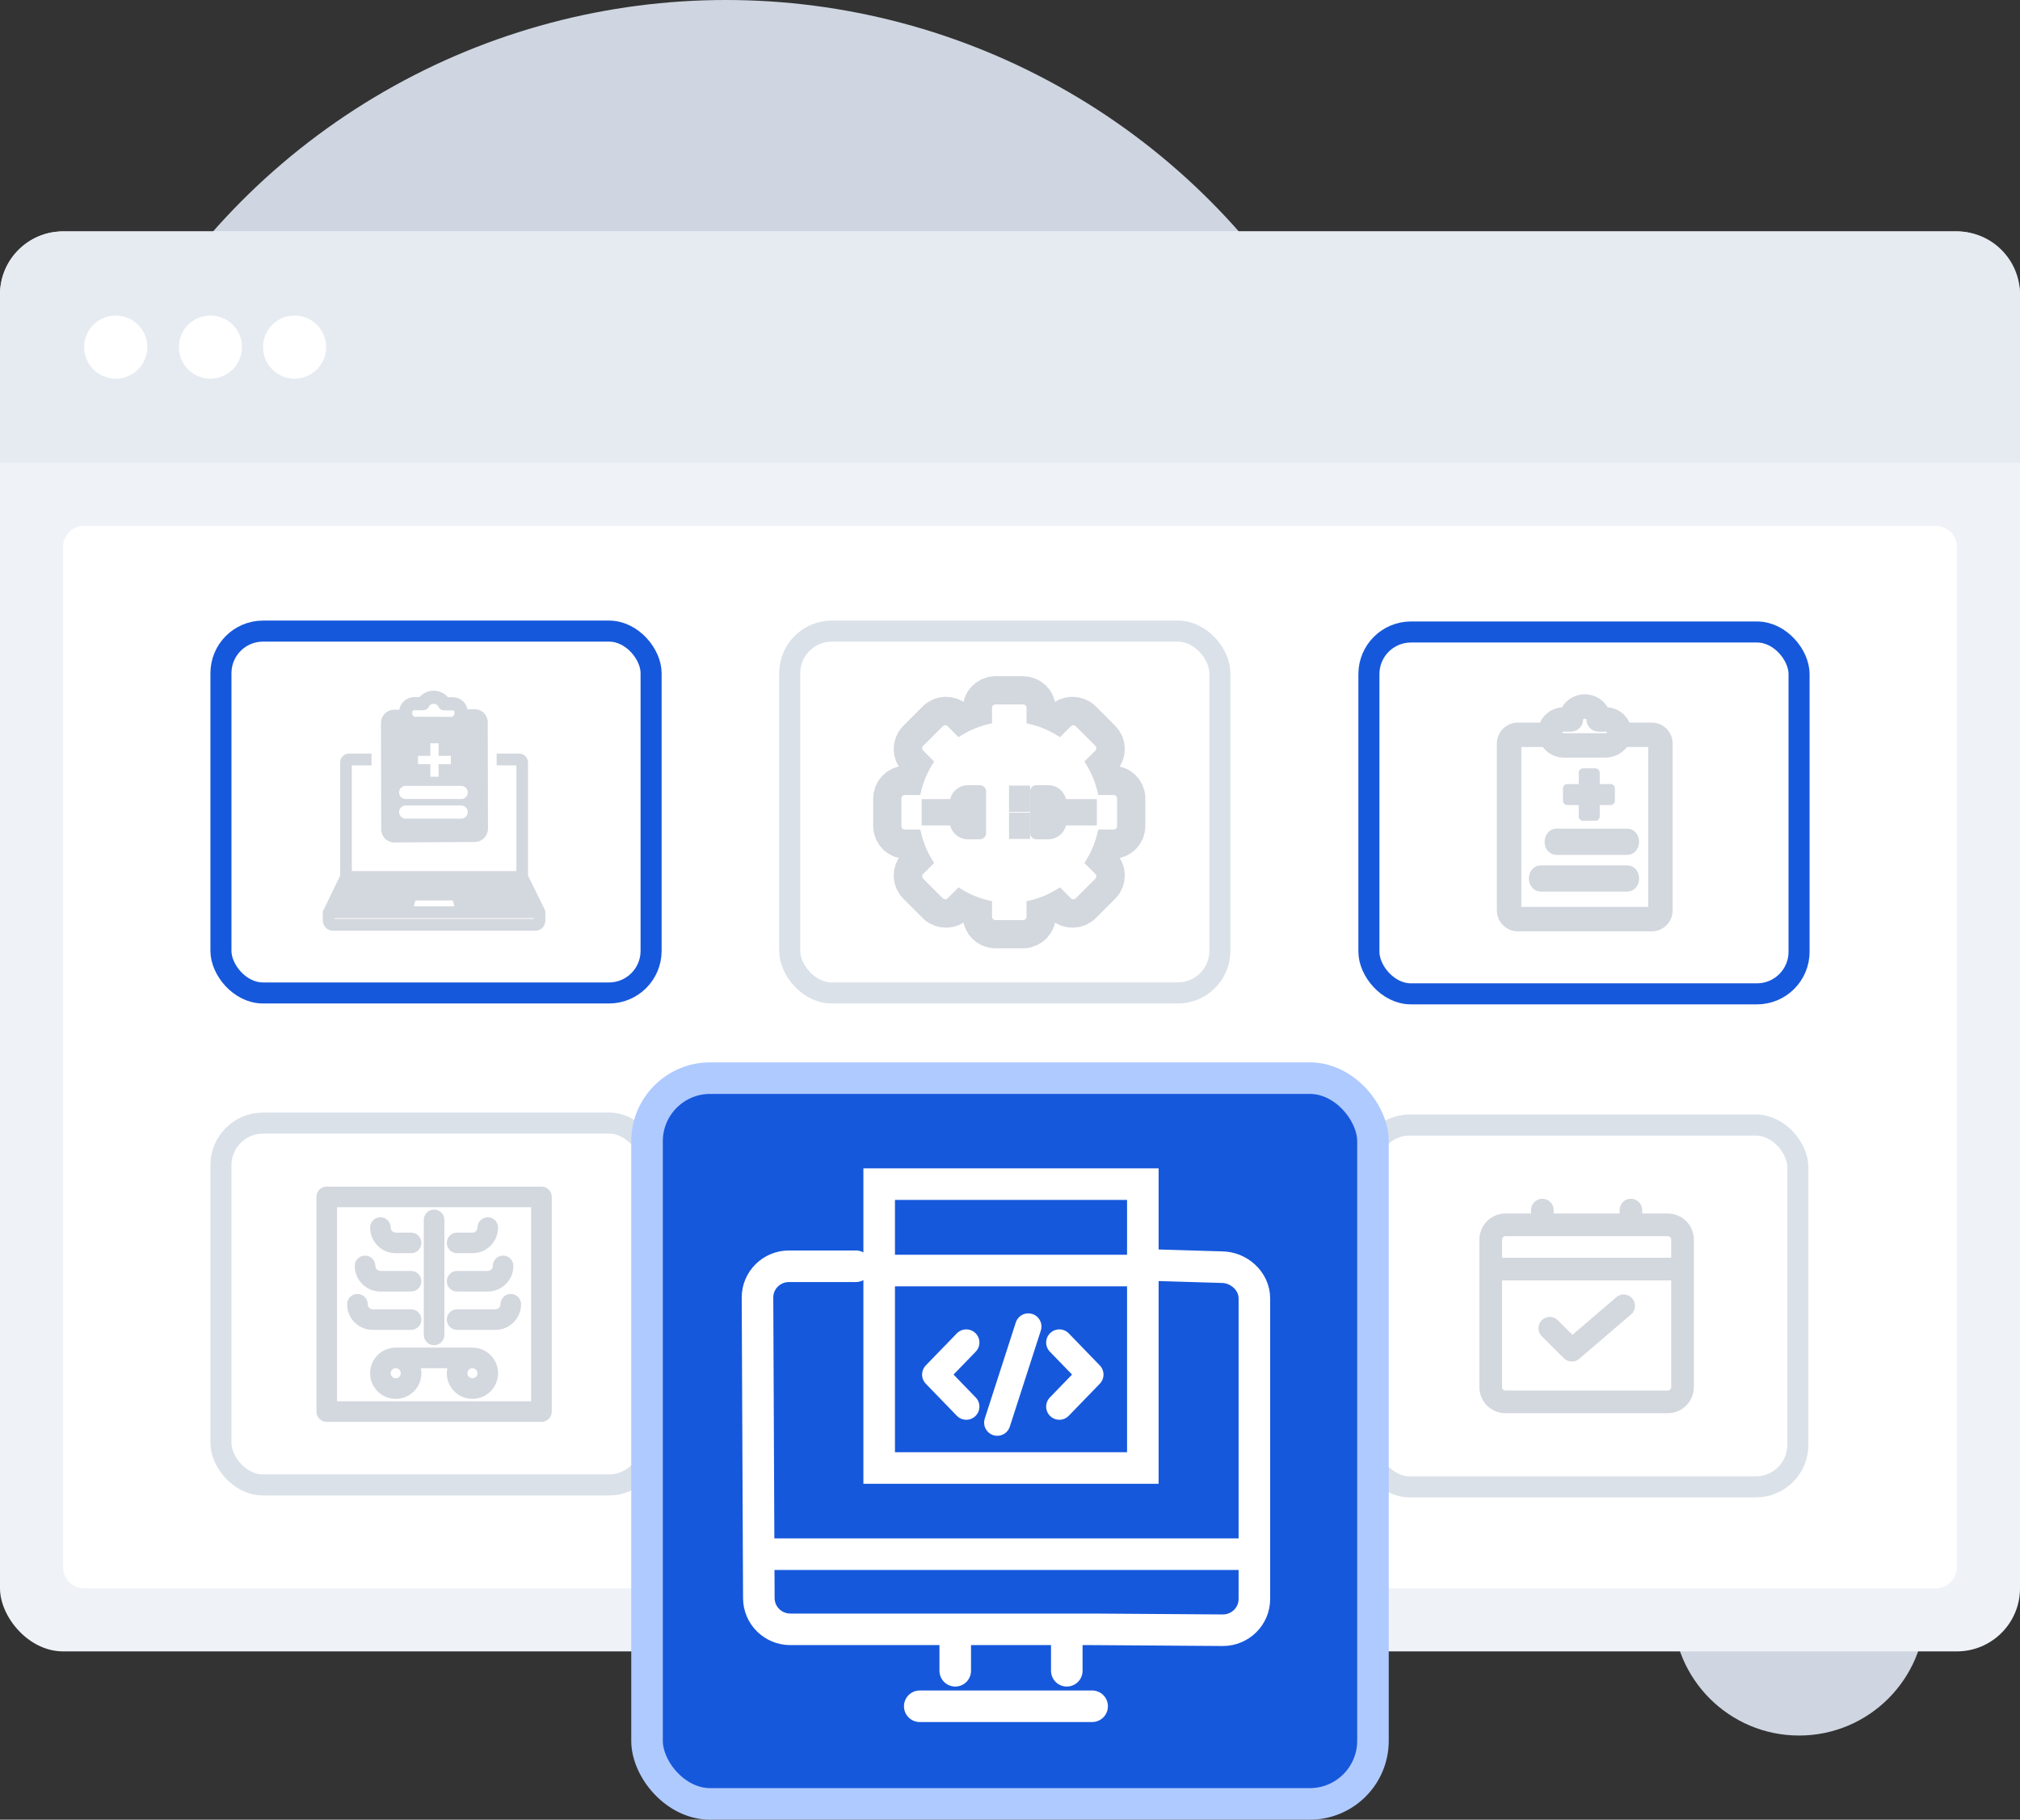 <?xml version="1.0" encoding="UTF-8"?>
<svg width="192px" height="173px" viewBox="0 0 192 173" version="1.1" xmlns="http://www.w3.org/2000/svg" xmlns:xlink="http://www.w3.org/1999/xlink">
    <rect x="0" y="0" width="192" height="173" fill="#333333" stroke="none"/>
    <title>Group 71</title>
    <g id="Page-1" stroke="none" stroke-width="1" fill="none" fill-rule="evenodd">
        <g id="Lab-Workflow-Management-System" transform="translate(-904, -1791)">
            <g id="Group-71" transform="translate(904, 1791)">
                <g id="Group-13-Copy">
                    <circle id="Oval" fill="#CFD6E1" cx="69" cy="65" r="65"></circle>
                    <circle id="Oval" fill="#CFD6E1" cx="171" cy="153" r="12"></circle>
                    <g id="Group-12" transform="translate(0, 22)">
                        <rect id="Rectangle" fill="#EFF3F8" x="0" y="0" width="192" height="135" rx="6"></rect>
                        <path d="M6,0 L186,0 C189.314,-6.08718376e-16 192,2.686 192,6 L192,22 L192,22 L0,22 L0,6 C-4.05812251e-16,2.686 2.686,6.08718376e-16 6,0 Z" id="Rectangle" fill="#E6EBF2"></path>
                        <path d="M8,28 L184,28 C185.105,28 186,28.895 186,30 L186,127 C186,128.105 185.105,129 184,129 L8,129 C6.895,129 6,128.105 6,127 L6,30 C6,28.895 6.895,28 8,28 Z" id="Rectangle" fill="#FFFFFF"></path>
                        <g id="Group-2" transform="translate(8, 8)" fill="#FFFFFF">
                            <circle id="Oval" cx="3" cy="3" r="3"></circle>
                            <circle id="Oval-Copy" cx="12" cy="3" r="3"></circle>
                            <circle id="Oval-Copy-2" cx="20" cy="3" r="3"></circle>
                        </g>
                    </g>
                </g>
                <rect id="Rectangle" stroke="#1658DC" stroke-width="2" fill="#FFFFFF" fill-rule="nonzero" x="130.114" y="60.084" width="40.886" height="34.403" rx="4"></rect>
                <rect id="Rectangle" stroke="#DAE1E9" stroke-width="2" fill="#FFFFFF" fill-rule="nonzero" x="130" y="106.959" width="40.886" height="34.403" rx="4"></rect>
                <path d="M158.52,115.621 L155.84,115.621 L155.84,115.044 C155.84,114.825 155.753,114.615 155.598,114.46 C155.443,114.305 155.233,114.218 155.014,114.218 C154.795,114.218 154.585,114.305 154.43,114.46 C154.275,114.615 154.188,114.825 154.188,115.044 L154.188,115.621 L147.425,115.621 L147.425,115.044 C147.425,114.825 147.338,114.615 147.183,114.46 C147.028,114.305 146.818,114.218 146.599,114.218 C146.38,114.218 146.17,114.305 146.015,114.46 C145.86,114.615 145.773,114.825 145.773,115.044 L145.773,115.621 L143.092,115.621 C142.502,115.621 141.935,115.856 141.517,116.274 C141.099,116.691 140.864,117.258 140.864,117.849 L140.864,131.875 C140.864,132.465 141.099,133.032 141.517,133.45 C141.935,133.868 142.502,134.103 143.092,134.103 L158.52,134.103 C159.111,134.103 159.678,133.868 160.096,133.45 C160.514,133.032 160.749,132.465 160.749,131.875 L160.749,117.849 C160.749,117.258 160.514,116.691 160.096,116.274 C159.678,115.856 159.111,115.621 158.52,115.621 Z M143.092,117.273 L158.52,117.273 C158.673,117.273 158.82,117.333 158.928,117.441 C159.036,117.55 159.097,117.696 159.097,117.849 L159.097,119.828 L142.516,119.828 L142.516,117.849 C142.516,117.696 142.577,117.55 142.685,117.441 C142.793,117.333 142.94,117.273 143.092,117.273 Z M158.52,132.451 L143.092,132.451 C142.94,132.451 142.793,132.39 142.685,132.282 C142.577,132.174 142.516,132.027 142.516,131.875 L142.516,121.48 L159.097,121.48 L159.097,131.875 C159.097,132.027 159.036,132.174 158.928,132.282 C158.82,132.39 158.673,132.451 158.52,132.451 Z" id="Shape" stroke="#D3D7DE" stroke-width="0.5" fill="#D3D7DE" fill-rule="nonzero"></path>
                <path d="M153.776,123.534 L149.445,127.246 L147.882,125.683 L147.882,125.683 L147.88,125.682 C147.725,125.531 147.516,125.448 147.299,125.45 C147.083,125.452 146.875,125.538 146.722,125.691 C146.569,125.845 146.482,126.052 146.48,126.268 C146.478,126.485 146.562,126.693 146.712,126.849 L146.712,126.849 L146.714,126.851 L148.818,128.955 L148.818,128.955 C148.965,129.101 149.162,129.188 149.37,129.196 C149.578,129.204 149.781,129.133 149.939,128.998 L149.939,128.998 L154.846,124.791 C154.932,124.723 155.003,124.637 155.056,124.541 L154.946,124.481 L155.056,124.541 C155.109,124.443 155.142,124.336 155.153,124.225 C155.163,124.115 155.151,124.003 155.118,123.897 C155.085,123.791 155.03,123.693 154.958,123.609 C154.886,123.524 154.797,123.455 154.698,123.406 C154.598,123.357 154.49,123.328 154.379,123.321 C154.268,123.315 154.157,123.331 154.052,123.368 L154.094,123.486 L154.052,123.368 C153.95,123.405 153.856,123.461 153.776,123.534 L153.776,123.534 Z" id="Path" stroke="#D3D7DE" stroke-width="0.5" fill="#D3D7DE" fill-rule="nonzero"></path>
                <rect id="Rectangle" stroke="#DAE1E9" stroke-width="2" fill="#FFFFFF" fill-rule="nonzero" x="75.062" y="60" width="40.886" height="34.403" rx="4"></rect>
                <g id="Group-34" transform="translate(84.996, 66.289)">
                    <g id="Group-25" fill-rule="nonzero">
                        <path d="M20.742,8.503 L19.924,8.503 C19.716,7.729 19.409,6.988 19.009,6.294 L19.587,5.717 C19.799,5.504 19.916,5.221 19.916,4.92 C19.916,4.619 19.799,4.337 19.587,4.125 L17.743,2.28 C17.317,1.855 16.576,1.854 16.15,2.28 L15.572,2.857 C14.878,2.457 14.137,2.151 13.363,1.942 L13.363,1.126 C13.363,0.504 12.858,0 12.238,0 L9.63,0 C9.009,0 8.504,0.504 8.504,1.126 L8.504,1.942 C7.73,2.151 6.989,2.457 6.294,2.857 L5.717,2.28 C5.291,1.854 4.549,1.855 4.124,2.28 L2.28,4.125 C2.068,4.337 1.951,4.62 1.951,4.92 C1.951,5.221 2.068,5.504 2.28,5.717 L2.858,6.294 C2.458,6.988 2.151,7.729 1.943,8.503 L1.126,8.503 C0.505,8.503 0,9.009 0,9.63 L0,12.237 C0,12.858 0.505,13.364 1.126,13.364 L1.943,13.364 C2.151,14.137 2.458,14.878 2.858,15.573 L2.281,16.15 C2.068,16.363 1.951,16.646 1.951,16.947 C1.951,17.248 2.068,17.53 2.281,17.743 L4.124,19.586 C4.55,20.012 5.291,20.014 5.717,19.586 L6.295,19.01 C6.99,19.41 7.73,19.716 8.504,19.925 L8.504,20.743 C8.504,21.363 9.009,21.868 9.63,21.868 L12.238,21.868 C12.858,21.868 13.363,21.363 13.363,20.743 L13.363,19.925 C14.137,19.716 14.878,19.41 15.573,19.01 L16.151,19.586 C16.576,20.014 17.317,20.012 17.743,19.586 L19.587,17.743 C19.799,17.53 19.916,17.248 19.916,16.947 C19.916,16.646 19.799,16.363 19.587,16.15 L19.01,15.573 C19.409,14.878 19.716,14.137 19.925,13.364 L20.742,13.364 C21.363,13.364 21.868,12.858 21.868,12.237 L21.868,9.63 C21.867,9.009 21.362,8.503 20.742,8.503 L20.742,8.503 Z" id="Path" stroke="#D3D7DE" stroke-width="4" fill="#D3D7DE"></path>
                        <path d="M21.184,12.255 C21.184,12.432 21.041,12.575 20.865,12.575 L19.392,12.575 L19.318,12.891 C19.104,13.809 18.744,14.679 18.247,15.48 L18.074,15.756 L19.116,16.797 C19.241,16.921 19.241,17.125 19.116,17.249 L17.249,19.117 C17.124,19.241 16.921,19.241 16.796,19.117 L15.755,18.075 L15.478,18.247 C14.679,18.746 13.809,19.105 12.891,19.319 L12.574,19.394 L12.574,20.866 C12.574,21.043 12.431,21.184 12.254,21.184 L9.614,21.184 C9.437,21.184 9.294,21.043 9.294,20.866 L9.294,19.394 L8.977,19.319 C8.06,19.105 7.189,18.746 6.389,18.247 L6.113,18.075 L5.072,19.117 C4.946,19.241 4.744,19.241 4.619,19.117 L2.752,17.249 C2.627,17.125 2.627,16.921 2.752,16.797 L3.794,15.756 L3.621,15.48 C3.123,14.681 2.763,13.809 2.55,12.891 L2.476,12.575 L1.003,12.575 C0.827,12.575 0.683,12.432 0.683,12.255 L0.683,9.615 C0.683,9.437 0.827,9.293 1.003,9.293 L2.476,9.293 L2.55,8.978 C2.763,8.059 3.123,7.19 3.621,6.39 L3.794,6.113 L2.752,5.072 C2.627,4.948 2.627,4.744 2.752,4.619 L4.619,2.753 C4.744,2.628 4.947,2.627 5.072,2.753 L6.113,3.795 L6.389,3.622 C7.189,3.124 8.059,2.763 8.977,2.55 L9.294,2.477 L9.294,1.004 C9.294,0.827 9.437,0.683 9.614,0.683 L12.254,0.683 C12.431,0.683 12.574,0.827 12.574,1.004 L12.574,2.477 L12.891,2.55 C13.808,2.763 14.679,3.124 15.478,3.622 L15.755,3.795 L16.796,2.753 C16.922,2.627 17.124,2.628 17.249,2.753 L19.116,4.619 C19.241,4.745 19.241,4.948 19.116,5.072 L18.074,6.113 L18.247,6.39 C18.744,7.189 19.105,8.059 19.318,8.978 L19.392,9.293 L20.865,9.293 C21.041,9.293 21.184,9.437 21.184,9.615 L21.184,12.255 L21.184,12.255 Z" id="Path" fill="#FFFFFF"></path>
                    </g>
                    <g id="Group-29" transform="translate(3.859, 8.361)">
                        <path d="M4.872,0.59 L4.872,4.556 C4.872,4.881 4.608,5.145 4.282,5.145 L3.143,5.145 C2.189,5.145 1.415,4.372 1.415,3.417 L1.415,1.728 C1.415,0.774 2.189,0 3.143,0 L4.282,0 C4.608,0 4.872,0.264 4.872,0.59 Z" id="Path-53" fill="#D3D7DE" fill-rule="nonzero"></path>
                        <path d="M12.512,0.59 L12.512,4.556 C12.512,4.881 12.248,5.145 11.923,5.145 L10.784,5.145 C9.83,5.145 9.056,4.372 9.056,3.417 L9.056,1.728 C9.056,0.774 9.83,0 10.784,0 L11.923,0 C12.248,0 12.512,0.264 12.512,0.59 Z" id="Path-53-Copy" fill="#D3D7DE" fill-rule="nonzero" transform="translate(10.784, 2.573) scale(-1, 1) translate(-10.784, -2.573) "></path>
                        <line x1="0" y1="2.573" x2="1.415" y2="2.573" id="Path-54" stroke="#D3D7DE" stroke-width="2.5" stroke-linecap="square"></line>
                        <line x1="12.512" y1="2.573" x2="14.15" y2="2.573" id="Path-54-Copy" stroke="#D3D7DE" stroke-width="2.5" stroke-linecap="square" transform="translate(13.331, 2.573) scale(-1, 1) translate(-13.331, -2.573) "></line>
                        <line x1="7.055" y1="1.286" x2="9.056" y2="1.286" id="Path-55" stroke="#D3D7DE" stroke-width="2.5"></line>
                        <line x1="7.055" y1="3.859" x2="9.056" y2="3.859" id="Path-55-Copy" stroke="#D3D7DE" stroke-width="2.5"></line>
                    </g>
                </g>
                <rect id="Rectangle" stroke="#DAE1E9" stroke-width="2" fill="#FFFFFF" fill-rule="nonzero" x="75.062" y="106.773" width="40.886" height="34.403" rx="4"></rect>
                <path d="M101.826,113.67 L88.736,113.67 C87.744,113.67 86.793,114.064 86.092,114.765 C85.39,115.466 84.996,116.418 84.996,117.41 L84.996,123.955 C84.996,124.203 85.095,124.44 85.27,124.616 C85.445,124.791 85.683,124.89 85.931,124.89 L90.606,124.89 L90.606,133.305 C90.606,133.484 90.657,133.659 90.753,133.81 C90.849,133.961 90.986,134.081 91.148,134.156 C91.311,134.23 91.492,134.257 91.669,134.232 C91.847,134.207 92.013,134.132 92.149,134.015 L94.814,131.734 L97.478,134.015 C97.648,134.16 97.863,134.24 98.086,134.24 C98.309,134.24 98.525,134.16 98.694,134.015 L101.359,131.734 L104.023,134.015 C104.193,134.16 104.408,134.24 104.631,134.24 C104.767,134.239 104.9,134.21 105.024,134.156 C105.186,134.081 105.324,133.961 105.42,133.81 C105.516,133.659 105.567,133.484 105.566,133.305 L105.566,117.41 C105.566,116.418 105.172,115.466 104.471,114.765 C103.77,114.064 102.818,113.67 101.826,113.67 Z M86.866,123.02 L86.866,117.41 C86.866,116.914 87.063,116.438 87.414,116.087 C87.765,115.737 88.24,115.54 88.736,115.54 C89.232,115.54 89.708,115.737 90.059,116.087 C90.409,116.438 90.606,116.914 90.606,117.41 L90.606,123.02 L86.866,123.02 Z M103.696,131.276 L101.966,129.789 C101.797,129.645 101.581,129.565 101.359,129.565 C101.136,129.565 100.92,129.645 100.751,129.789 L98.086,132.071 L95.421,129.789 C95.252,129.645 95.036,129.565 94.814,129.565 C94.591,129.565 94.375,129.645 94.206,129.789 L92.476,131.276 L92.476,117.41 C92.475,116.753 92.301,116.108 91.972,115.54 L101.826,115.54 C102.323,115.54 102.798,115.737 103.149,116.087 C103.499,116.438 103.696,116.914 103.696,117.41 L103.696,131.276 Z M101.826,118.345 C101.826,118.593 101.728,118.83 101.553,119.006 C101.377,119.181 101.139,119.28 100.891,119.28 L95.281,119.28 C95.033,119.28 94.796,119.181 94.62,119.006 C94.445,118.83 94.346,118.593 94.346,118.345 C94.346,118.097 94.445,117.859 94.62,117.683 C94.796,117.508 95.033,117.41 95.281,117.41 L100.891,117.41 C101.139,117.41 101.377,117.508 101.553,117.683 C101.728,117.859 101.826,118.097 101.826,118.345 Z M101.826,122.085 C101.826,122.333 101.728,122.57 101.553,122.746 C101.377,122.921 101.139,123.02 100.891,123.02 L95.281,123.02 C95.033,123.02 94.796,122.921 94.62,122.746 C94.445,122.57 94.346,122.333 94.346,122.085 C94.346,121.837 94.445,121.599 94.62,121.424 C94.796,121.248 95.033,121.15 95.281,121.15 L100.891,121.15 C101.139,121.15 101.377,121.248 101.553,121.424 C101.728,121.599 101.826,121.837 101.826,122.085 Z M101.826,125.825 C101.826,126.073 101.728,126.31 101.553,126.486 C101.377,126.661 101.139,126.76 100.891,126.76 L95.281,126.76 C95.033,126.76 94.796,126.661 94.62,126.486 C94.445,126.31 94.346,126.073 94.346,125.825 C94.346,125.577 94.445,125.339 94.62,125.164 C94.796,124.989 95.033,124.89 95.281,124.89 L100.891,124.89 C101.139,124.89 101.377,124.989 101.553,125.164 C101.728,125.339 101.826,125.577 101.826,125.825 Z" id="Shape" fill="#D3D7DE" fill-rule="nonzero"></path>
                <rect id="Rectangle" stroke="#1658DC" stroke-width="2" fill="#FFFFFF" fill-rule="nonzero" x="21" y="60" width="40.886" height="34.403" rx="4"></rect>
                <g id="Group-23" transform="translate(30.934, 66.289)">
                    <polygon id="Rectangle" fill="#FFFFFF" fill-rule="nonzero" points="1.936 5.809 18.717 5.809 18.717 17.426 1.936 17.426"></polygon>
                    <g id="auto-validation-copy-3">
                        <polygon id="Path-5169" fill="#D3D7DE" fill-rule="nonzero" points="2.043 17.07 18.627 17.07 20.314 20.347 13.169 20.536 12.469 18.834 8.265 18.815 7.688 20.435 2.208 20.396 0.326 20.416"></polygon>
                        <path d="M0.696,21.944 C0.312,21.944 0,21.623 0,21.228 L0,20.438 C0.002,20.397 0.004,20.385 0.006,20.373 C0.022,20.32 0.027,20.311 0.031,20.302 C0.031,20.3 1.651,17.012 1.651,17.012 L1.651,6.205 C1.651,5.873 1.913,5.603 2.236,5.603 L4.131,5.603 L4.131,6.226 L2.256,6.226 L2.256,16.775 L18.397,16.775 L18.397,6.226 L16.522,6.226 L16.522,5.603 L17.699,5.603 L18.416,5.603 C18.74,5.603 19.002,5.873 19.002,6.205 L19.002,17.013 L20.62,20.297 C20.64,20.348 20.643,20.359 20.645,20.369 C20.652,20.412 20.652,20.415 20.652,20.418 C20.653,20.425 20.653,21.228 20.653,21.228 C20.653,21.623 20.341,21.944 19.957,21.944 L0.696,21.944 Z M18.514,17.398 L2.139,17.398 L0.795,20.127 L7.442,20.127 L7.776,18.881 C7.844,18.628 8.069,18.451 8.325,18.451 L12.328,18.451 C12.584,18.451 12.809,18.628 12.877,18.881 L13.211,20.127 L19.858,20.127 L18.514,17.398 L18.514,17.398 Z M8.07,20.127 L12.583,20.127 L12.301,19.074 L8.352,19.074 L8.07,20.127 L8.07,20.127 Z M20.048,20.749 L0.605,20.749 L0.605,21.228 C0.605,21.279 0.646,21.321 0.696,21.321 L19.957,21.321 C20.007,21.321 20.048,21.279 20.048,21.228 L20.048,20.749 L20.048,20.749 Z" id="Shape" stroke="#D3D7DE" stroke-width="0.5" fill="#D3D7DE" fill-rule="nonzero"></path>
                        <path d="M15.426,2.383 L15.447,12.492 C15.448,13.186 14.888,13.752 14.198,13.756 L14.179,13.756 C14.173,13.757 14.165,13.757 14.155,13.757 L14.081,13.757 C13.656,13.76 12.127,13.77 10.494,13.78 L9.615,13.786 C8.795,13.792 7.994,13.797 7.336,13.801 C7.014,13.803 6.723,13.805 6.606,13.806 L6.552,13.806 C5.861,13.811 5.3,13.249 5.299,12.562 L5.298,11.854 L5.285,5.57 L5.279,2.453 C5.278,1.757 5.839,1.189 6.53,1.185 L6.581,1.185 C6.669,1.184 6.867,1.183 7.127,1.181 C7.285,1.18 7.451,1.179 7.623,1.178 L7.623,1.31 C7.624,1.354 7.624,1.398 7.624,1.44 L7.624,1.666 C7.624,1.795 7.712,1.955 7.768,2.067 C7.859,2.249 8.009,2.38 8.207,2.434 C8.406,2.489 8.482,2.5 8.89,2.5 C8.928,2.5 8.966,2.5 9.005,2.5 L9.507,2.5 C9.551,2.5 9.595,2.5 9.639,2.5 L10.18,2.5 C10.225,2.5 10.269,2.5 10.314,2.5 L10.577,2.501 C10.62,2.501 10.663,2.501 10.705,2.501 L10.948,2.502 C10.988,2.502 11.026,2.502 11.063,2.502 L11.276,2.502 C11.309,2.502 11.342,2.502 11.373,2.502 L11.543,2.503 C11.568,2.503 11.593,2.503 11.615,2.503 L11.859,2.503 C11.932,2.502 12.131,2.494 12.291,2.447 C12.385,2.42 12.59,2.255 12.674,2.146 C12.759,2.038 12.857,1.771 12.87,1.693 C12.883,1.611 12.893,1.521 12.9,1.446 L12.908,1.348 C12.911,1.308 12.912,1.283 12.912,1.283 C12.912,1.283 12.933,1.236 12.928,1.144 C13.462,1.14 13.866,1.137 14.053,1.136 L14.169,1.135 C14.862,1.131 15.425,1.686 15.426,2.383 Z" id="Combined-Shape" fill="#D3D7DE" fill-rule="nonzero"></path>
                        <polygon id="Rectangle-103" fill="#FFFFFF" fill-rule="nonzero" points="9.97 5.966 9.97 4.375 10.751 4.375 10.751 5.966 10.751 7.557 9.97 7.557"></polygon>
                        <polygon id="Rectangle-103" fill="#FFFFFF" fill-rule="nonzero" transform="translate(10.36, 5.966) rotate(90) translate(-10.36, -5.966) " points="9.963 4.402 10.758 4.402 10.758 7.53 9.963 7.53"></polygon>
                        <line x1="7.624" y1="9.049" x2="12.902" y2="9.049" id="Path-1418" stroke="#FFFFFF" stroke-width="1.25" stroke-linecap="round" stroke-linejoin="round"></line>
                        <line x1="7.624" y1="10.916" x2="12.902" y2="10.916" id="Path-1418-Copy" stroke="#FFFFFF" stroke-width="1.25" stroke-linecap="round" stroke-linejoin="round"></line>
                        <path d="M10.286,0 C10.714,0 11.14,0.245 11.296,0.621 L12.13,0.626 C12.565,0.628 12.905,0.982 12.891,1.412 L12.886,1.553 C12.869,2.075 12.433,2.496 11.914,2.494 L11.907,2.494 L11.907,2.494 L11.804,2.493 C11.507,2.491 10.683,2.487 10.223,2.485 C9.764,2.482 8.94,2.478 8.643,2.477 L8.561,2.476 C8.542,2.476 8.532,2.476 8.532,2.476 C8.013,2.473 7.607,2.047 7.624,1.526 L7.629,1.384 C7.644,0.953 8.001,0.605 8.443,0.607 L9.276,0.611 C9.438,0.241 9.861,0 10.286,0 Z" id="Combined-Shape-Copy" stroke="#D3D7DE" stroke-width="1.25" stroke-linecap="round" stroke-linejoin="round"></path>
                    </g>
                </g>
                <rect id="Rectangle" stroke="#DAE1E9" stroke-width="2" fill="#FFFFFF" fill-rule="nonzero" x="21" y="106.773" width="40.886" height="34.403" rx="4"></rect>
                <path d="M153.984,68.281 L153.984,68.281 C153.611,67.931 153.12,67.74 152.604,67.74 L152.482,67.74 C152.201,67.015 151.473,66.507 150.631,66.507 C149.79,66.507 149.062,67.015 148.78,67.74 L148.659,67.74 C147.733,67.74 146.942,68.357 146.736,69.2 L144.262,69.2 C143.445,69.2 142.78,69.866 142.78,70.682 L142.78,86.561 C142.78,87.378 143.445,88.043 144.262,88.043 L157,88.043 C157.817,88.043 158.482,87.378 158.482,86.561 L158.482,70.682 C158.482,69.866 157.817,69.2 157,69.2 L154.527,69.2 C154.442,68.853 154.255,68.536 153.984,68.281 Z M153.08,69.244 L153.08,69.244 C153.199,69.355 153.258,69.494 153.258,69.634 C153.258,69.666 153.255,69.7 153.248,69.731 L153.248,69.732 C153.197,69.992 152.938,70.208 152.604,70.208 L148.659,70.208 C148.475,70.208 148.307,70.141 148.182,70.024 L148.181,70.024 C148.119,69.965 148.073,69.899 148.044,69.83 L148.043,69.827 L148.041,69.823 C148.039,69.817 148.035,69.808 148.031,69.794 L148.028,69.785 L148.025,69.779 C148.025,69.779 148.025,69.778 148.025,69.777 L148.025,69.777 L148.023,69.771 L148.022,69.767 L148.021,69.764 L148.02,69.76 L148.019,69.753 L148.017,69.745 C148.016,69.744 148.016,69.742 148.015,69.738 L148.013,69.73 C148.007,69.698 148.004,69.666 148.004,69.634 C148.004,69.34 148.276,69.06 148.659,69.06 L149.316,69.06 C149.68,69.06 149.977,68.766 149.977,68.401 C149.977,68.106 150.248,67.827 150.631,67.827 C151.014,67.827 151.286,68.106 151.286,68.401 C151.286,68.766 151.582,69.06 151.946,69.06 L152.604,69.06 C152.788,69.06 152.956,69.127 153.08,69.244 Z M147.278,70.987 L147.278,70.987 C147.651,71.337 148.143,71.529 148.659,71.529 L152.604,71.529 C153.285,71.529 154.016,71.16 154.353,70.521 L157,70.521 C157.089,70.521 157.162,70.594 157.162,70.682 L157.162,86.561 C157.162,86.649 157.089,86.722 157,86.722 L144.262,86.722 C144.174,86.722 144.101,86.649 144.101,86.561 L144.101,70.682 C144.101,70.594 144.174,70.521 144.262,70.521 L146.914,70.521 C147.011,70.695 147.135,70.852 147.278,70.987 Z" id="Shape" stroke="#D3D7DE" fill="#D3D7DE" fill-rule="nonzero"></path>
                <path d="M151.642,78.033 L150.469,78.033 C150.242,78.033 150.058,77.849 150.058,77.622 L150.058,76.538 L148.973,76.538 C148.746,76.538 148.562,76.354 148.562,76.127 L148.562,74.954 C148.562,74.727 148.746,74.543 148.973,74.543 L150.058,74.543 L150.058,73.458 C150.058,73.231 150.242,73.047 150.469,73.047 L151.642,73.047 C151.869,73.047 152.053,73.231 152.053,73.458 L152.053,74.543 L153.082,74.543 C153.309,74.543 153.493,74.727 153.493,74.954 L153.493,76.127 C153.493,76.354 153.309,76.538 153.082,76.538 L152.053,76.538 L152.053,77.622 C152.053,77.849 151.869,78.033 151.642,78.033 Z" id="Path" fill="#D3D7DE" fill-rule="nonzero"></path>
                <path d="M147.921,80.776 L154.689,80.776 C154.889,80.776 155.046,80.662 155.144,80.526 C155.242,80.389 155.294,80.212 155.294,80.028 C155.294,79.845 155.242,79.668 155.144,79.53 C155.046,79.394 154.889,79.28 154.689,79.28 L147.921,79.28 C147.722,79.28 147.564,79.394 147.466,79.53 C147.369,79.668 147.316,79.845 147.316,80.028 C147.316,80.212 147.369,80.389 147.466,80.526 C147.564,80.662 147.722,80.776 147.921,80.776 Z" id="Path" stroke="#D3D7DE" fill="#D3D7DE" fill-rule="nonzero"></path>
                <path d="M146.428,84.267 L154.686,84.267 C154.886,84.267 155.044,84.154 155.142,84.017 C155.241,83.88 155.294,83.703 155.294,83.519 C155.294,83.335 155.241,83.158 155.142,83.021 C155.044,82.883 154.886,82.771 154.686,82.771 L146.428,82.771 C146.228,82.771 146.071,82.883 145.972,83.021 C145.873,83.158 145.82,83.335 145.82,83.519 C145.82,83.703 145.873,83.88 145.972,84.017 C146.071,84.154 146.229,84.267 146.428,84.267 Z" id="Path" stroke="#D3D7DE" fill="#D3D7DE" fill-rule="nonzero"></path>
                <g id="Group" transform="translate(30.326, 113.062)" fill="#D3D7DE" fill-rule="nonzero" stroke="#D3D7DE" stroke-width="0.5">
                    <path d="M21.139,0 L0.729,0 C0.326,0 0,0.326 0,0.729 L0,21.139 C0,21.542 0.326,21.868 0.729,21.868 L21.139,21.868 C21.542,21.868 21.868,21.542 21.868,21.139 L21.868,0.729 C21.868,0.326 21.542,0 21.139,0 Z M20.41,20.41 L1.458,20.41 L1.458,1.458 L20.41,1.458 L20.41,20.41 Z" id="Shape"></path>
                    <path d="M10.934,14.579 C11.337,14.579 11.663,14.252 11.663,13.85 L11.663,2.916 C11.663,2.513 11.337,2.187 10.934,2.187 C10.531,2.187 10.205,2.513 10.205,2.916 L10.205,13.85 C10.205,14.252 10.531,14.579 10.934,14.579 Z M7.289,5.831 L8.747,5.831 C9.15,5.831 9.476,5.505 9.476,5.103 C9.476,4.7 9.15,4.374 8.747,4.374 L7.289,4.374 C6.887,4.374 6.56,4.047 6.56,3.645 C6.56,3.242 6.234,2.916 5.831,2.916 C5.429,2.916 5.103,3.242 5.103,3.645 C5.103,4.852 6.082,5.831 7.289,5.831 Z M5.831,9.476 L8.747,9.476 C9.15,9.476 9.476,9.15 9.476,8.747 C9.476,8.345 9.15,8.018 8.747,8.018 L5.831,8.018 C5.429,8.018 5.103,7.692 5.103,7.289 C5.103,6.887 4.776,6.56 4.374,6.56 C3.971,6.56 3.645,6.887 3.645,7.289 C3.645,8.497 4.624,9.476 5.831,9.476 L5.831,9.476 Z M5.103,13.121 L8.747,13.121 C9.15,13.121 9.476,12.794 9.476,12.392 C9.476,11.989 9.15,11.663 8.747,11.663 L5.103,11.663 C4.7,11.663 4.374,11.337 4.374,10.934 C4.374,10.531 4.047,10.205 3.645,10.205 C3.242,10.205 2.916,10.531 2.916,10.934 C2.916,12.142 3.895,13.121 5.103,13.121 Z M13.121,5.831 L14.579,5.831 C15.786,5.831 16.765,4.852 16.765,3.645 C16.765,3.242 16.439,2.916 16.036,2.916 C15.634,2.916 15.308,3.242 15.308,3.645 C15.308,4.047 14.981,4.374 14.579,4.374 L13.121,4.374 C12.718,4.374 12.392,4.7 12.392,5.103 C12.392,5.505 12.718,5.831 13.121,5.831 Z M13.121,9.476 L16.036,9.476 C17.244,9.476 18.223,8.497 18.223,7.289 C18.223,6.887 17.897,6.56 17.494,6.56 C17.092,6.56 16.765,6.887 16.765,7.289 C16.765,7.692 16.439,8.018 16.036,8.018 L13.121,8.018 C12.718,8.018 12.392,8.345 12.392,8.747 C12.392,9.15 12.718,9.476 13.121,9.476 Z M13.121,13.121 L16.765,13.121 C17.973,13.121 18.952,12.142 18.952,10.934 C18.952,10.531 18.626,10.205 18.223,10.205 C17.821,10.205 17.494,10.531 17.494,10.934 C17.494,11.337 17.168,11.663 16.765,11.663 L13.121,11.663 C12.718,11.663 12.392,11.989 12.392,12.392 C12.392,12.794 12.718,13.121 13.121,13.121 Z M14.579,15.308 L7.289,15.308 C6.082,15.308 5.103,16.287 5.103,17.494 C5.103,18.702 6.082,19.681 7.289,19.681 C8.497,19.681 9.476,18.702 9.476,17.494 C9.474,17.246 9.43,16.999 9.345,16.765 L12.53,16.765 C12.443,16.999 12.396,17.245 12.392,17.494 C12.392,18.702 13.371,19.681 14.579,19.681 C15.786,19.681 16.765,18.702 16.765,17.494 C16.765,16.287 15.786,15.308 14.579,15.308 L14.579,15.308 Z M8.018,17.494 C8.018,17.897 7.692,18.223 7.289,18.223 C6.887,18.223 6.56,17.897 6.56,17.494 C6.56,17.092 6.887,16.765 7.289,16.765 C7.692,16.765 8.018,17.092 8.018,17.494 Z M14.579,18.223 C14.176,18.223 13.85,17.897 13.85,17.494 C13.85,17.092 14.176,16.765 14.579,16.765 C14.981,16.765 15.308,17.092 15.308,17.494 C15.308,17.897 14.981,18.223 14.579,18.223 Z" id="Shape"></path>
                </g>
                <rect id="Rectangle" stroke="#AFCAFF" stroke-width="3" fill="#1658DC" x="61.5" y="102.5" width="69" height="69" rx="6"></rect>
                <g id="Unlock-The-Integrations-Maze" transform="translate(72, 112)">
                    <line x1="15.422" y1="50.217" x2="31.807" y2="50.217" id="Path-4548-Copy" stroke="#FFFFFF" stroke-width="3" stroke-linecap="round"></line>
                    <line x1="18.795" y1="46.843" x2="18.795" y2="42.024" id="Path-4548-Copy" stroke="#FFFFFF" stroke-width="3" stroke-linecap="round"></line>
                    <line x1="29.398" y1="46.843" x2="29.398" y2="42.024" id="Path-4548-Copy" stroke="#FFFFFF" stroke-width="3" stroke-linecap="round"></line>
                    <path d="M0,11.313 C-0.007,9.643 1.34,8.289 3.023,8.289 L42.142,8.289 C43.818,8.289 45.183,9.653 45.189,11.313 L45.301,39.001 C45.308,40.67 43.961,42.024 42.278,42.024 L3.159,42.024 C1.483,42.024 0.118,40.66 0.112,39.001 L0,11.313 Z" id="Rectangle-990" fill="#1658DC" fill-rule="nonzero"></path>
                    <path d="M37.877,8.385 L44.237,8.385 C45.889,8.385 47.229,9.715 47.229,11.355 L47.101,39.933 C47.101,41.573 45.762,42.903 44.109,42.903 L15.337,42.903 L2.992,42.988 C1.34,42.988 0,41.658 0,40.018 L0,33.398 L0,11.44 C0,9.8 1.467,8.471 3.12,8.471 L9.166,8.289" id="Rectangle" stroke="#FFFFFF" stroke-width="3" stroke-linecap="round" transform="translate(23.614, 25.639) scale(-1, 1) translate(-23.614, -25.639) "></path>
                    <line x1="0.964" y1="35.759" x2="45.301" y2="35.759" id="Path-4548" stroke="#FFFFFF" stroke-width="3" stroke-linecap="square"></line>
                    <g id="Group-9" transform="translate(11.566, 0.578)">
                        <path d="M25.06,26.988 L0,26.988 L0,0 L25.06,0 L25.06,26.988 Z" id="Rectangle" stroke="#FFFFFF" stroke-width="3" fill="#1658DC" fill-rule="nonzero"></path>
                        <line x1="0.38" y1="8.214" x2="25.06" y2="8.214" id="Path-24" stroke="#FFFFFF" stroke-width="3"></line>
                        <ellipse id="Oval" fill="#1658DC" fill-rule="nonzero" cx="3.607" cy="3.911" rx="1" ry="1"></ellipse>
                        <ellipse id="Oval-Copy-18" fill="#1658DC" fill-rule="nonzero" cx="6.645" cy="3.911" rx="1" ry="1"></ellipse>
                        <ellipse id="Oval-Copy-19" fill="#1658DC" fill-rule="nonzero" cx="9.682" cy="3.911" rx="1" ry="1"></ellipse>
                        <line x1="17.087" y1="3.685" x2="21.51" y2="3.685" id="Path-25" stroke="#1658DC" stroke-width="2" stroke-linecap="round" stroke-linejoin="round"></line>
                        <polyline id="Path-27" stroke="#FFFFFF" stroke-width="2.5" stroke-linecap="round" stroke-linejoin="round" points="8.277 21.151 5.328 18.105 8.277 15.059"></polyline>
                        <polyline id="Path-27-Copy" stroke="#FFFFFF" stroke-width="2.5" stroke-linecap="round" stroke-linejoin="round" transform="translate(18.597, 18.105) scale(-1, 1) translate(-18.597, -18.105) " points="20.072 21.151 17.123 18.105 20.072 15.059"></polyline>
                        <line x1="11.225" y1="22.674" x2="14.174" y2="13.536" id="Path-26" stroke="#FFFFFF" stroke-width="2.5" stroke-linecap="round" stroke-linejoin="round"></line>
                    </g>
                </g>
            </g>
        </g>
    </g>
</svg>
